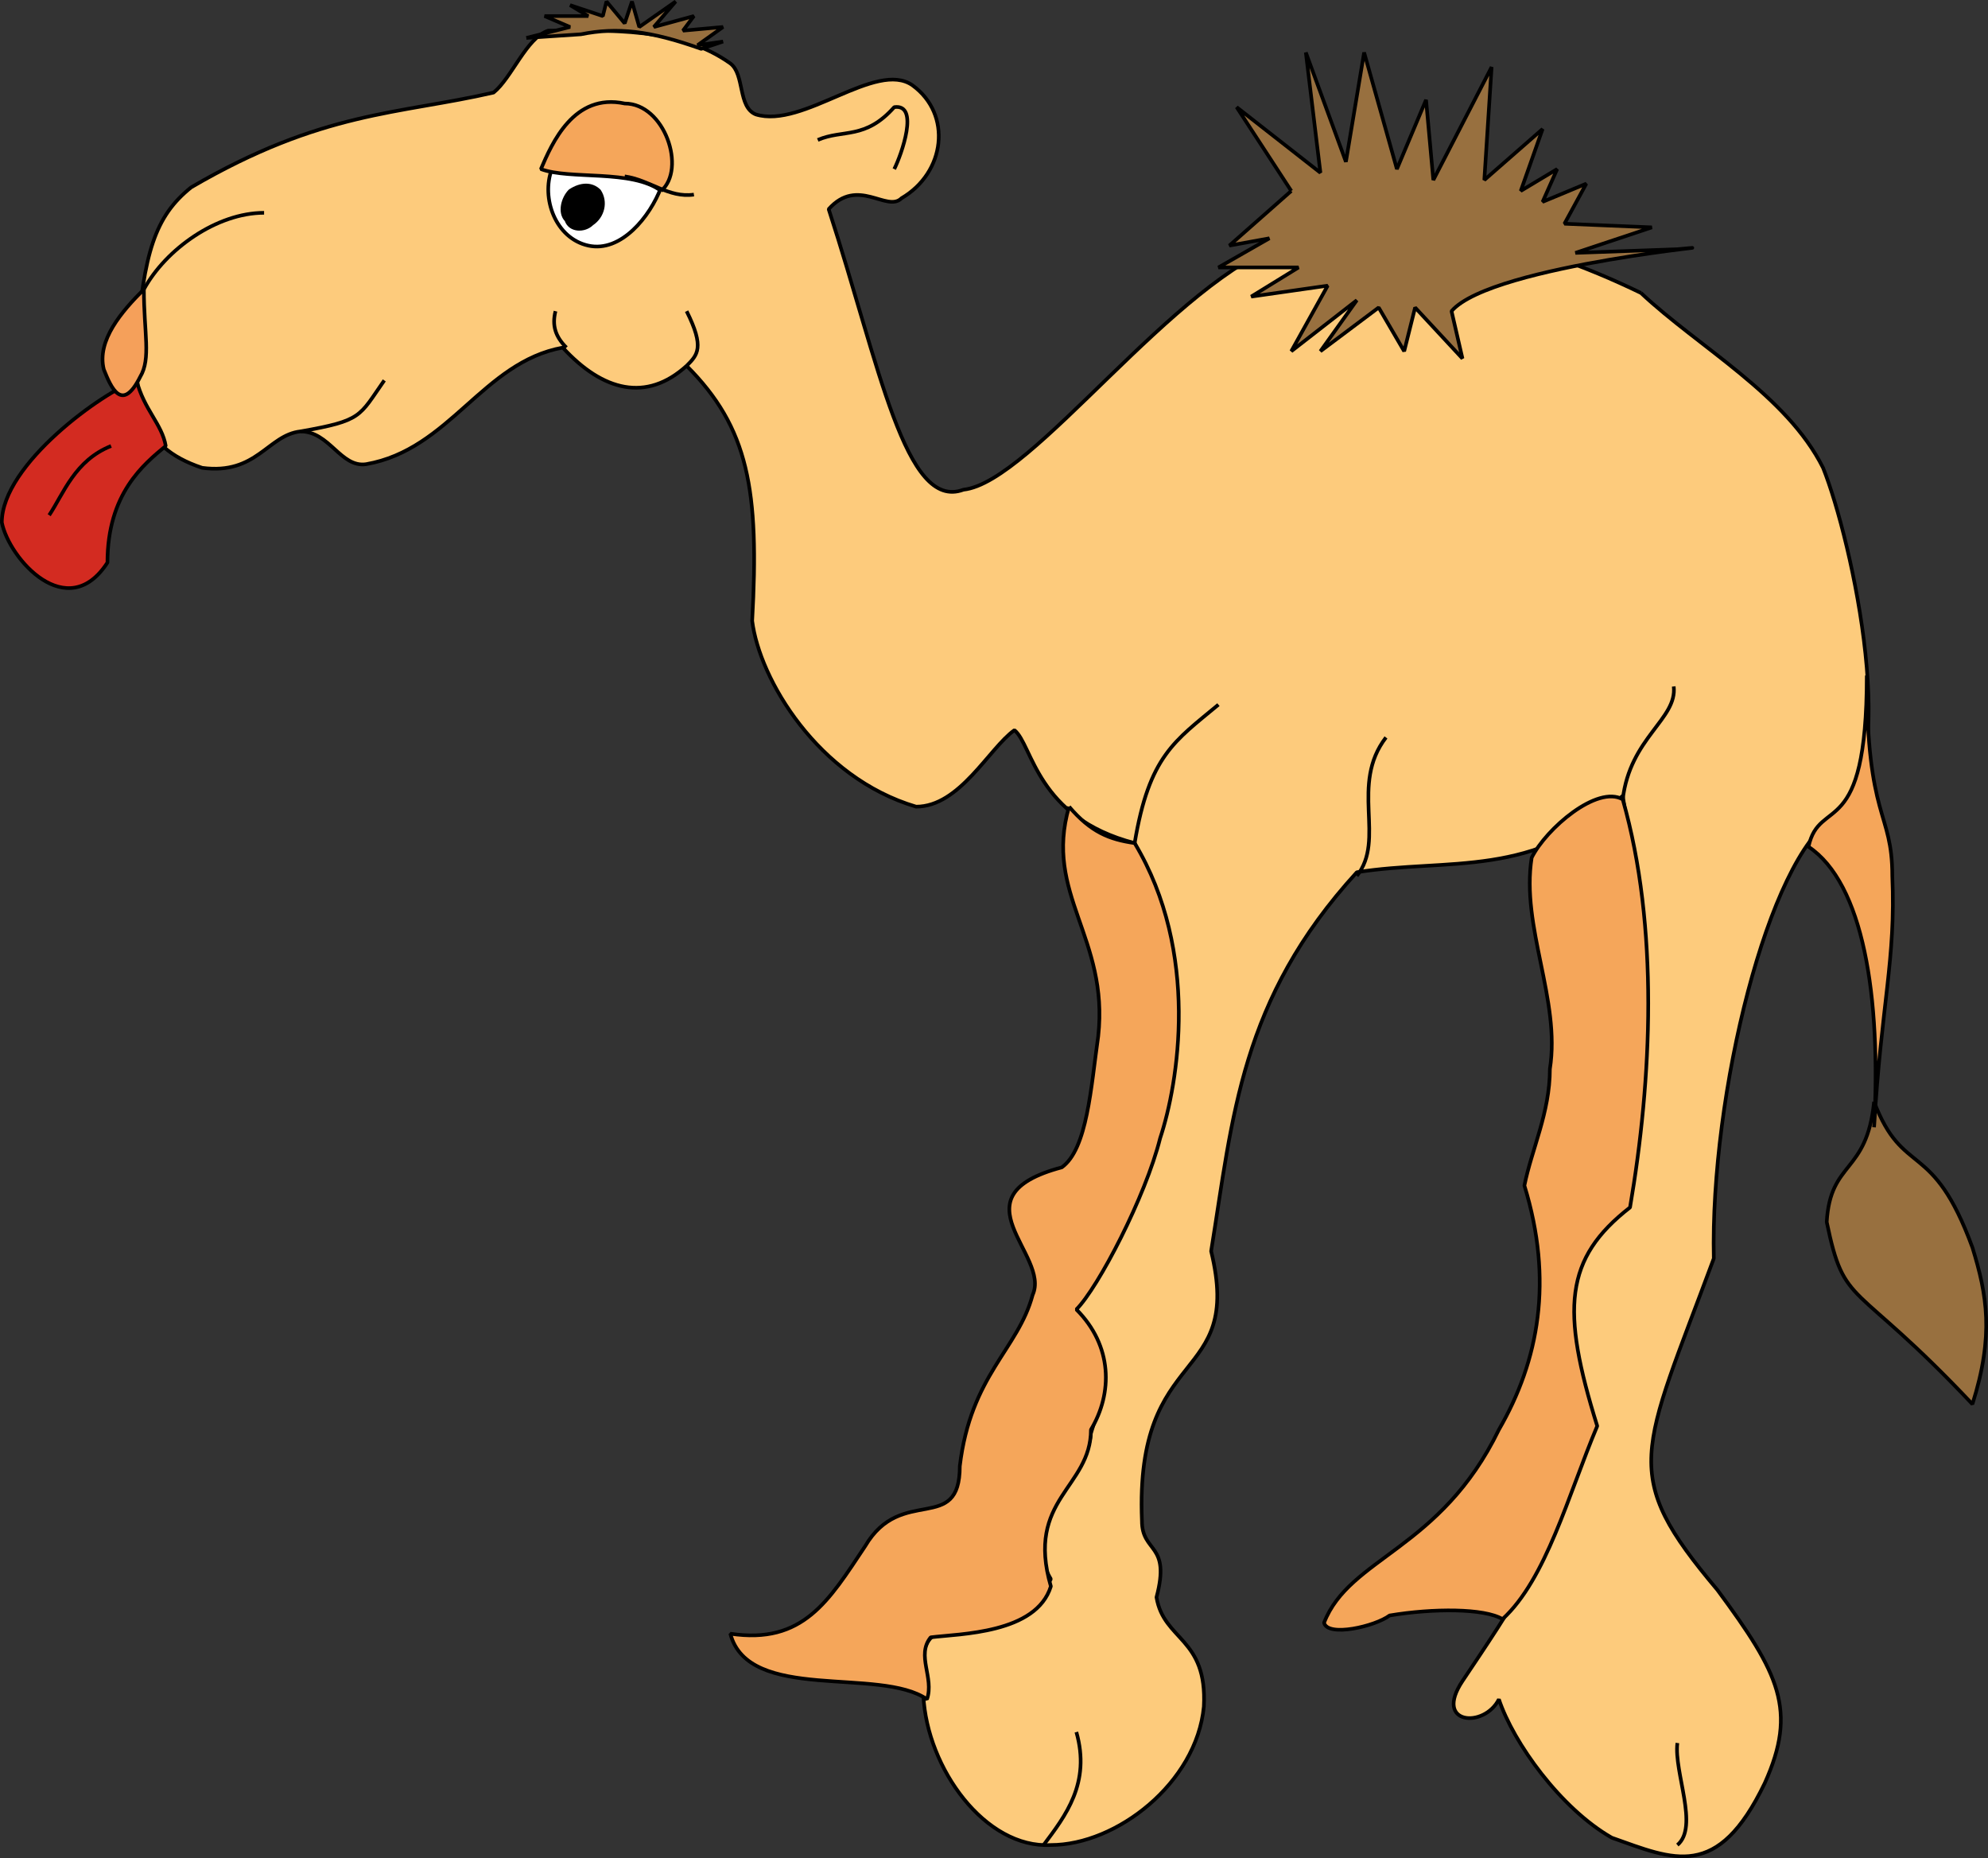 <svg xmlns="http://www.w3.org/2000/svg" width="545.778" height="510.029" version="1.2"><rect width="100%" height="100%" fill="#333333" stroke="none"/><g fill="none" fill-rule="evenodd" stroke="#000" stroke-linejoin="bevel" font-family="'Sans Serif'" font-size="12.5" font-weight="400"><path fill="#fdcb7c" d="M450.5 80.41c16 15 40 28 50 48 8 20 22 84 3 96-18 11-34 76-33 121-20 54-26 59 1 91 17 23 22 33 13 53-13 27-25 21-42 15-14-8-27-26-31-38-4 8-18 7-10-5 12-18 29-42 33-69 4-13-17-36 12-63 8-31 6-69-1-111-24 23-48 17-73 21-32 35-34 67-40 104 9 37-21 25-19 74 0 9 8 6 4 21 2 12 14 11 13 30-2 21-24 38-42 38-18 1-34-21-35-41 0-10-3-19 13-19 9 0 19-7 22-13-10-17 10-27 11-40 9-28-4-23-4-37 25-34 38-80 16-125-27-7-28-27-33-31-7 5-15 21-27 21-27-8-43-35-45-51 2-36-1-53-18-70-11 10-23 7-34-5-22 4-31 28-54 32-7 1-10-9-18-9-9 1-12 12-27 10-18-6-18-18-18-34 2-25 5-35 15-43 36-21 57-20 83-26 5-4 9-15 15-17 17 0 36-1 50 9 4 3 2 12 7 14 13 4 33-15 43-8 11 8 9 24-3 31-4 4-12-6-20 3 14 43 21 83 37 77 19-2 58-58 89-68 33-9 66-1 97 14" vector-effect="non-scaling-stroke"/><path fill="#d32b21" d="M37.5 104.41c2 8 7 12 8 18-6 5-16 13-16 32-11 17-27-1-29-11 0-16 28-36 37-39" vector-effect="non-scaling-stroke"/><path fill="#fff" d="M151.5 46.41c9 1 19-1 30 5-3 8-11 18-20 16s-13-13-10-21" vector-effect="non-scaling-stroke"/><path fill="#000" d="M162.5 61.41c-2 2-6 2-7-1-2-2-1-6 1-8 3-2 6-2 8 0 2 3 1 7-2 9" vector-effect="non-scaling-stroke"/><path fill="#98703f" d="m144.5 10.41 12-3-7-3h12l-5-3 9 3 1-4 5 6 2-6 2 7 10-7-6 7 11-3-3 4 11-1-7 5 7-1-6 2c-14-5-23-6-33-4l-15 1m370 292c-2 20-12 16-13 33 5 24 7 15 40 50 6-19 4-30 0-43-11-30-19-19-27-40m-160-250-15-23 23 18-4-33 11 30 5-30 9 32 8-19 2 22 16-31-2 31 16-14-6 17 10-6-4 9 12-5-6 11 24 1-21 7 28-1c22-2-51 4-62 17l3 13-13-14-3 12-7-12-16 12 10-14-18 14 10-18-21 3 13-8h-22l14-8-11 2 17-15" vector-effect="non-scaling-stroke"/><path fill="#f5a65a" d="M445.5 219.41c-7-4-21 8-25 16-3 19 8 39 5 58 0 12-5 22-7 32 8 26 4 48-7 67-16 33-41 35-48 53 1 4 14 1 18-2 12-2 26-2 31 1 12-11 18-34 26-53-10-32-9-46 9-60 6-35 8-77-2-112m-152 2c-7 24 11 36 8 63-2 14-3 31-10 36-30 8-3 24-8 35-4 15-17 22-20 47 0 19-16 5-26 22-10 15-17 27-37 24 5 19 41 9 54 18 2-6-3-12 1-17 8-1 29-1 33-14-7-24 11-27 11-43 6-10 6-23-4-33 6-6 19-31 23-47 5-15 11-51-7-81-7-1-12-3-18-10m219-36c0 46-13 33-16 47 15 10 20 41 18 77 2-34 6-46 5-69 0-18-7-15-7-55" vector-effect="non-scaling-stroke"/><path fill="#f5a05a" d="M39.5 79.41c0 12 2 19-1 24-5 10-8 3-10-2-2-8 5-16 11-22" vector-effect="non-scaling-stroke"/><path fill="#f5a65a" d="M181.5 52.41c-8-6-25-3-33-6 3-7 9-21 23-18 11 0 17 18 10 24" vector-effect="non-scaling-stroke"/><path d="M460.5 506.41c6-5-1-20 0-28m-430-356c-10 4-13 13-17 19m69-23c17-3 16-4 23-14m-66-25c6-11 20-21 33-21m99-10c7 1 12 6 19 5m-2 32c5 10 3 12 0 15m-36-15c-1 4 0 7 3 10m290 124c2-17 15-22 14-31m-79 14c-10 13 0 28-8 38m-38-47c-12 10-19 14-23 38m-25 275c6-8 13-17 9-31m-71-437c7-3 13 0 21-9 7-1 2 13 0 17" vector-effect="non-scaling-stroke"/></g></svg>
